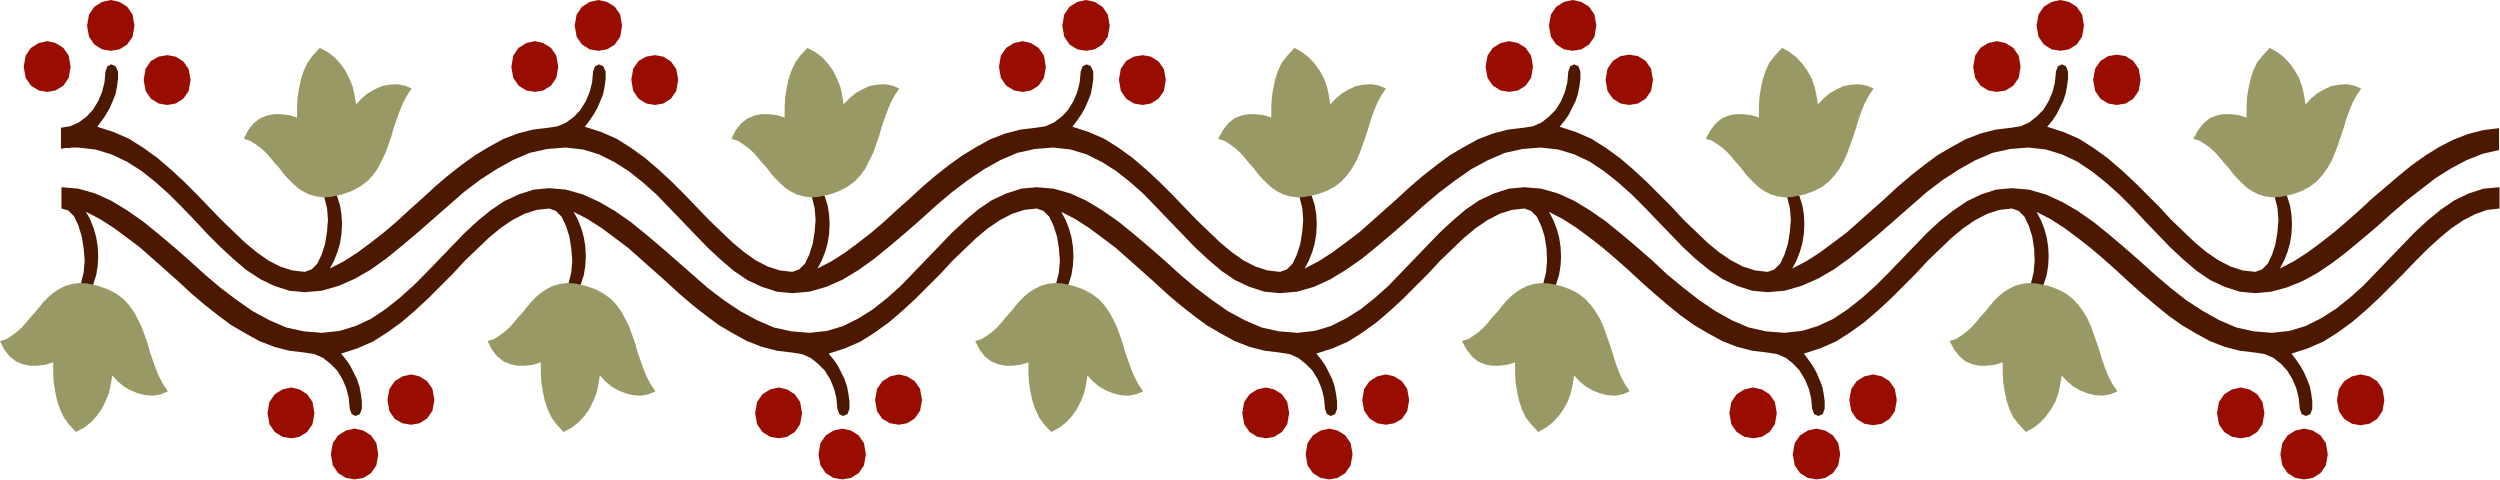<?xml version="1.0" encoding="UTF-8" standalone="no"?>
<svg
   xmlns:dc="http://purl.org/dc/elements/1.1/"
   xmlns:cc="http://creativecommons.org/ns#"
   xmlns:rdf="http://www.w3.org/1999/02/22-rdf-syntax-ns#"
   xmlns:svg="http://www.w3.org/2000/svg"
   xmlns="http://www.w3.org/2000/svg"
   xmlns:sodipodi="http://sodipodi.sourceforge.net/DTD/sodipodi-0.dtd"
   xmlns:inkscape="http://www.inkscape.org/namespaces/inkscape"
   version="1.0"
   width="131.267mm"
   height="25.197mm"
   id="svg13"
   sodipodi:docname="BBL00206.WMF">
  <sodipodi:namedview
     pagecolor="#ffffff"
     bordercolor="#666666"
     borderopacity="1"
     objecttolerance="10"
     gridtolerance="10"
     guidetolerance="10"
     inkscape:pageopacity="0"
     inkscape:pageshadow="2"
     inkscape:window-width="640"
     inkscape:window-height="480"
     id="namedview15" />
  <defs
     id="defs3">
    <pattern
       id="WMFhbasepattern"
       patternUnits="userSpaceOnUse"
       width="6"
       height="6"
       x="0"
       y="0" />
  </defs>
  <path
     style="fill:#4c1900;fill-rule:evenodd;fill-opacity:1;stroke:none;"
     d="  M 495.936,25.44   L 495.936,29.76   L 492.672,30.528   L 489.504,31.776   L 486.432,33.408   L 483.36,35.328   L 480.384,37.632   L 477.408,39.936   L 474.528,42.432   L 471.648,45.024   L 468.672,47.52   L 465.792,49.92   L 462.912,52.128   L 459.936,54.144   L 456.96,55.776   L 453.888,57.024   L 450.72,57.888   L 447.552,58.176   L 444.48,57.888   L 441.504,56.928   L 438.624,55.584   L 435.936,53.76   L 433.344,51.552   L 430.752,49.152   L 428.256,46.56   L 425.664,43.872   L 423.168,41.184   L 420.576,38.592   L 417.888,36.192   L 415.104,33.984   L 412.224,32.064   L 409.152,30.624   L 405.984,29.664   L 402.528,29.28   L 398.88,29.568   L 395.424,30.336   L 392.064,31.776   L 388.8,33.6   L 385.536,35.712   L 382.368,38.112   L 379.296,40.8   L 376.224,43.488   L 373.152,46.176   L 370.08,48.768   L 367.008,51.264   L 363.936,53.472   L 360.768,55.296   L 357.504,56.736   L 354.144,57.696   L 350.784,57.984   L 347.712,57.696   L 344.736,56.736   L 341.856,55.392   L 339.168,53.568   L 336.576,51.456   L 333.984,49.056   L 331.488,46.464   L 328.896,43.776   L 326.4,41.184   L 323.808,38.592   L 321.12,36.192   L 318.336,33.984   L 315.456,32.064   L 312.384,30.624   L 309.216,29.664   L 305.76,29.28   L 302.112,29.568   L 298.656,30.336   L 295.296,31.776   L 291.936,33.6   L 288.768,35.808   L 285.6,38.208   L 282.528,40.8   L 279.456,43.584   L 276.384,46.272   L 273.312,48.864   L 270.24,51.36   L 267.072,53.568   L 263.904,55.488   L 260.736,56.928   L 257.376,57.888   L 254.016,58.176   L 250.944,57.888   L 247.968,56.928   L 245.088,55.584   L 242.4,53.76   L 239.808,51.552   L 237.216,49.152   L 234.72,46.56   L 232.128,43.872   L 229.632,41.28   L 227.04,38.592   L 224.352,36.192   L 221.568,33.984   L 218.688,32.16   L 215.616,30.624   L 212.448,29.664   L 208.992,29.28   L 205.344,29.568   L 201.888,30.336   L 198.528,31.776   L 195.264,33.6   L 192,35.808   L 188.832,38.208   L 185.76,40.8   L 182.688,43.584   L 179.616,46.272   L 176.544,48.864   L 173.472,51.36   L 170.4,53.568   L 167.232,55.488   L 163.968,56.928   L 160.608,57.888   L 157.248,58.176   L 154.176,57.888   L 151.2,56.928   L 148.32,55.584   L 145.632,53.76   L 143.04,51.552   L 140.448,49.152   L 137.952,46.56   L 135.36,43.872   L 132.864,41.28   L 130.272,38.592   L 127.584,36.192   L 124.8,33.984   L 121.92,32.16   L 118.848,30.624   L 115.68,29.664   L 112.224,29.28   L 108.576,29.568   L 105.12,30.336   L 101.76,31.776   L 98.496,33.6   L 95.232,35.712   L 92.064,38.112   L 88.992,40.8   L 85.92,43.488   L 82.848,46.176   L 79.776,48.768   L 76.704,51.264   L 73.632,53.472   L 70.464,55.296   L 67.2,56.736   L 63.84,57.696   L 60.48,57.984   L 57.408,57.696   L 54.432,56.736   L 51.648,55.392   L 48.864,53.568   L 46.272,51.36   L 43.68,48.96   L 41.184,46.464   L 38.688,43.776   L 36.096,41.088   L 33.504,38.496   L 30.816,36.096   L 28.032,33.888   L 25.152,32.064   L 22.08,30.624   L 18.912,29.664   L 15.456,29.28   L 15.072,29.28   L 14.592,29.28   L 14.208,29.28   L 13.824,29.376   L 13.344,29.376   L 12.96,29.376   L 12.48,29.472   L 12.096,29.472   L 12.096,25.344   L 13.92,25.056   L 15.648,24.288   L 17.184,23.136   L 18.432,21.792   L 19.488,20.064   L 20.256,18.24   L 20.736,16.32   L 20.928,14.208   L 21.312,13.152   L 22.08,12.768   L 22.944,13.152   L 23.424,14.208   L 23.424,15.648   L 23.232,17.088   L 22.944,18.624   L 22.368,20.064   L 21.792,21.408   L 21.024,22.752   L 20.16,24   L 19.296,25.152   L 22.56,26.208   L 25.632,27.552   L 28.512,29.376   L 31.296,31.392   L 33.984,33.696   L 36.576,36.096   L 39.072,38.592   L 41.472,41.088   L 43.872,43.584   L 46.272,45.888   L 48.576,48.096   L 50.88,50.016   L 53.184,51.648   L 55.584,52.896   L 57.984,53.664   L 60.48,53.952   L 61.824,53.472   L 62.976,52.32   L 63.84,50.496   L 64.512,48.384   L 64.896,45.984   L 65.088,43.584   L 64.896,41.28   L 64.416,39.36   L 64.32,38.88   L 64.512,38.4   L 64.8,38.112   L 65.184,37.824   L 65.664,37.824   L 66.144,37.92   L 66.528,38.304   L 66.912,38.976   L 67.488,40.8   L 67.776,42.624   L 67.872,44.448   L 67.776,46.368   L 67.488,48.192   L 67.008,49.92   L 66.336,51.648   L 65.472,53.28   L 68.256,51.84   L 70.944,50.112   L 73.536,48.192   L 76.128,46.176   L 78.72,43.968   L 81.216,41.664   L 83.808,39.36   L 86.304,37.056   L 88.896,34.848   L 91.584,32.736   L 94.272,30.816   L 96.96,29.184   L 99.744,27.648   L 102.72,26.496   L 105.696,25.728   L 108.864,25.344   L 110.688,25.056   L 112.416,24.288   L 113.952,23.136   L 115.2,21.792   L 116.256,20.064   L 117.024,18.24   L 117.504,16.32   L 117.696,14.208   L 118.08,13.152   L 118.848,12.768   L 119.712,13.152   L 120.192,14.208   L 120.192,15.648   L 120,17.088   L 119.712,18.624   L 119.136,20.064   L 118.56,21.408   L 117.792,22.752   L 116.928,24   L 116.064,25.152   L 119.328,26.208   L 122.4,27.552   L 125.28,29.376   L 128.064,31.392   L 130.752,33.696   L 133.344,36.096   L 135.84,38.592   L 138.24,41.088   L 140.64,43.584   L 143.04,45.888   L 145.344,48.096   L 147.648,50.016   L 149.952,51.648   L 152.352,52.896   L 154.752,53.664   L 157.248,53.952   L 158.592,53.472   L 159.744,52.32   L 160.608,50.496   L 161.28,48.384   L 161.664,45.984   L 161.856,43.584   L 161.664,41.28   L 161.184,39.36   L 161.088,38.88   L 161.28,38.4   L 161.568,38.112   L 161.952,37.824   L 162.432,37.824   L 162.912,37.92   L 163.296,38.304   L 163.68,38.976   L 164.256,40.8   L 164.544,42.624   L 164.64,44.448   L 164.544,46.368   L 164.256,48.192   L 163.776,49.92   L 163.104,51.648   L 162.24,53.28   L 165.024,51.84   L 167.712,50.112   L 170.304,48.192   L 172.896,46.176   L 175.488,43.968   L 177.984,41.664   L 180.576,39.36   L 183.072,37.056   L 185.664,34.848   L 188.352,32.736   L 191.04,30.816   L 193.728,29.184   L 196.512,27.648   L 199.488,26.496   L 202.464,25.728   L 205.632,25.344   L 207.456,25.056   L 209.184,24.288   L 210.72,23.136   L 211.968,21.792   L 213.024,20.064   L 213.792,18.24   L 214.272,16.32   L 214.464,14.208   L 214.848,13.152   L 215.616,12.768   L 216.48,13.152   L 216.96,14.208   L 216.96,15.648   L 216.768,17.088   L 216.48,18.624   L 215.904,20.064   L 215.328,21.408   L 214.56,22.752   L 213.696,24   L 212.832,25.152   L 216.096,26.208   L 219.168,27.552   L 222.048,29.376   L 224.832,31.392   L 227.52,33.696   L 230.112,36.096   L 232.608,38.592   L 235.008,41.088   L 237.408,43.584   L 239.808,45.888   L 242.112,48.096   L 244.416,50.016   L 246.72,51.648   L 249.12,52.896   L 251.52,53.664   L 254.016,53.952   L 255.36,53.472   L 256.512,52.32   L 257.376,50.496   L 258.048,48.384   L 258.432,45.984   L 258.624,43.584   L 258.432,41.28   L 257.952,39.36   L 257.856,38.88   L 257.952,38.4   L 258.24,38.112   L 258.624,37.824   L 259.104,37.824   L 259.584,37.92   L 259.968,38.304   L 260.352,38.976   L 260.928,40.8   L 261.216,42.624   L 261.312,44.448   L 261.216,46.368   L 260.928,48.192   L 260.448,49.92   L 259.776,51.648   L 258.912,53.28   L 261.696,51.84   L 264.384,50.112   L 266.976,48.192   L 269.664,46.176   L 272.16,43.968   L 274.752,41.664   L 277.344,39.36   L 279.84,37.056   L 282.432,34.848   L 285.12,32.736   L 287.712,30.816   L 290.496,29.184   L 293.28,27.648   L 296.256,26.496   L 299.232,25.728   L 302.4,25.344   L 304.224,25.056   L 305.952,24.288   L 307.392,23.136   L 308.736,21.792   L 309.792,20.064   L 310.56,18.24   L 311.04,16.32   L 311.232,14.208   L 311.616,13.152   L 312.384,12.768   L 313.248,13.152   L 313.632,14.208   L 313.632,15.648   L 313.44,17.088   L 313.152,18.624   L 312.672,20.064   L 312,21.408   L 311.328,22.752   L 310.464,24   L 309.504,25.152   L 312.768,26.208   L 315.84,27.552   L 318.72,29.376   L 321.504,31.392   L 324.192,33.696   L 326.784,36.096   L 329.28,38.592   L 331.776,41.088   L 334.08,43.584   L 336.48,45.888   L 338.784,48.096   L 341.088,50.016   L 343.488,51.648   L 345.888,52.896   L 348.288,53.664   L 350.784,53.952   L 352.128,53.472   L 353.28,52.32   L 354.144,50.496   L 354.816,48.384   L 355.2,45.984   L 355.392,43.584   L 355.2,41.28   L 354.72,39.36   L 354.624,38.88   L 354.72,38.4   L 355.008,38.112   L 355.392,37.824   L 355.872,37.824   L 356.352,37.92   L 356.736,38.304   L 357.12,38.976   L 357.696,40.8   L 357.984,42.624   L 358.08,44.448   L 357.984,46.368   L 357.696,48.192   L 357.216,49.92   L 356.544,51.648   L 355.68,53.28   L 358.464,51.84   L 361.152,50.112   L 363.744,48.192   L 366.432,46.176   L 368.928,43.968   L 371.52,41.664   L 374.112,39.36   L 376.608,37.056   L 379.2,34.848   L 381.888,32.736   L 384.48,30.816   L 387.264,29.184   L 390.048,27.648   L 393.024,26.496   L 396,25.728   L 399.168,25.344   L 400.992,25.056   L 402.72,24.288   L 404.16,23.136   L 405.504,21.792   L 406.56,20.064   L 407.328,18.24   L 407.808,16.32   L 408,14.208   L 408.384,13.152   L 409.152,12.768   L 410.016,13.152   L 410.4,14.208   L 410.4,15.648   L 410.208,17.088   L 409.92,18.624   L 409.44,20.064   L 408.768,21.408   L 408.096,22.752   L 407.232,24   L 406.272,25.152   L 409.536,26.208   L 412.608,27.552   L 415.488,29.376   L 418.272,31.392   L 420.96,33.696   L 423.552,36.096   L 426.048,38.592   L 428.544,41.088   L 430.848,43.584   L 433.248,45.888   L 435.552,48.096   L 437.856,50.016   L 440.256,51.648   L 442.656,52.896   L 445.056,53.664   L 447.552,53.952   L 448.896,53.472   L 450.048,52.32   L 450.912,50.496   L 451.584,48.384   L 451.968,45.984   L 452.16,43.584   L 451.968,41.28   L 451.488,39.36   L 451.392,38.88   L 451.488,38.4   L 451.776,38.112   L 452.16,37.824   L 452.64,37.824   L 453.12,37.92   L 453.504,38.304   L 453.888,38.976   L 454.464,40.8   L 454.752,42.624   L 454.848,44.448   L 454.752,46.368   L 454.464,48.192   L 453.984,49.92   L 453.312,51.648   L 452.448,53.28   L 455.232,51.84   L 457.92,50.112   L 460.512,48.192   L 463.104,46.176   L 465.696,43.968   L 468.288,41.664   L 470.784,39.36   L 473.376,37.152   L 475.968,34.944   L 478.56,32.832   L 481.248,30.912   L 484.032,29.184   L 486.816,27.744   L 489.792,26.592   L 492.768,25.824   L 495.936,25.44  z "
     id="path5" />
  <path
     style="fill:#4c1900;fill-rule:evenodd;fill-opacity:1;stroke:none;"
     d="  M 496.032,41.376   L 493.536,41.664   L 491.136,42.528   L 488.736,43.776   L 486.336,45.408   L 484.032,47.328   L 481.728,49.44   L 479.328,51.84   L 477.024,54.24   L 474.528,56.736   L 472.032,59.232   L 469.44,61.632   L 466.752,63.936   L 463.968,65.952   L 461.088,67.776   L 458.016,69.12   L 454.752,70.176   L 455.616,71.328   L 456.48,72.576   L 457.248,73.92   L 457.824,75.264   L 458.4,76.704   L 458.688,78.24   L 458.88,79.68   L 458.88,81.12   L 458.496,82.176   L 457.632,82.56   L 456.768,82.176   L 456.384,81.12   L 456.192,79.008   L 455.712,77.088   L 454.944,75.264   L 453.888,73.536   L 452.64,72.192   L 451.2,71.04   L 449.472,70.272   L 447.648,69.984   L 444.48,69.6   L 441.504,68.832   L 438.528,67.68   L 435.744,66.144   L 432.96,64.512   L 430.272,62.592   L 427.68,60.48   L 425.088,58.272   L 422.496,55.968   L 420,53.664   L 417.408,51.36   L 414.816,49.152   L 412.224,47.136   L 409.632,45.216   L 406.944,43.488   L 404.16,42.048   L 405.024,43.68   L 405.696,45.408   L 406.176,47.136   L 406.464,48.96   L 406.56,50.88   L 406.464,52.704   L 406.176,54.528   L 405.6,56.352   L 405.216,57.024   L 404.832,57.408   L 404.352,57.504   L 403.872,57.408   L 403.488,57.216   L 403.2,56.928   L 403.008,56.448   L 403.104,55.968   L 403.584,54.048   L 403.776,51.744   L 403.68,49.344   L 403.296,46.944   L 402.624,44.832   L 401.76,43.008   L 400.608,41.856   L 399.264,41.376   L 396.768,41.664   L 394.368,42.432   L 391.968,43.68   L 389.568,45.312   L 387.264,47.232   L 384.96,49.44   L 382.56,51.744   L 380.256,54.24   L 377.76,56.736   L 375.264,59.232   L 372.672,61.632   L 369.984,63.936   L 367.2,65.952   L 364.32,67.776   L 361.248,69.12   L 357.984,70.176   L 358.848,71.328   L 359.712,72.576   L 360.48,73.92   L 361.056,75.264   L 361.632,76.704   L 361.92,78.24   L 362.112,79.68   L 362.112,81.12   L 361.728,82.176   L 360.864,82.56   L 360,82.176   L 359.616,81.12   L 359.424,79.008   L 358.944,77.088   L 358.176,75.264   L 357.12,73.536   L 355.872,72.192   L 354.432,71.04   L 352.704,70.272   L 350.88,69.984   L 347.712,69.6   L 344.736,68.832   L 341.76,67.68   L 338.976,66.144   L 336.192,64.512   L 333.504,62.592   L 330.912,60.48   L 328.32,58.272   L 325.728,55.968   L 323.232,53.664   L 320.64,51.36   L 318.048,49.152   L 315.456,47.136   L 312.864,45.216   L 310.176,43.488   L 307.392,42.048   L 308.256,43.68   L 308.928,45.408   L 309.408,47.136   L 309.696,48.96   L 309.792,50.88   L 309.696,52.704   L 309.408,54.528   L 308.832,56.352   L 308.448,57.024   L 308.064,57.408   L 307.584,57.504   L 307.104,57.408   L 306.72,57.216   L 306.432,56.928   L 306.24,56.448   L 306.336,55.968   L 306.816,54.048   L 307.008,51.744   L 306.912,49.344   L 306.528,46.944   L 305.856,44.832   L 304.992,43.008   L 303.84,41.856   L 302.496,41.376   L 300,41.664   L 297.6,42.432   L 295.2,43.68   L 292.8,45.312   L 290.496,47.232   L 288.192,49.44   L 285.792,51.744   L 283.488,54.24   L 280.992,56.736   L 278.496,59.232   L 275.904,61.632   L 273.216,63.936   L 270.432,65.952   L 267.552,67.776   L 264.48,69.12   L 261.216,70.176   L 262.176,71.328   L 263.04,72.576   L 263.712,73.92   L 264.384,75.264   L 264.864,76.704   L 265.152,78.24   L 265.344,79.68   L 265.344,81.12   L 264.96,82.176   L 264.096,82.56   L 263.328,82.176   L 262.944,81.12   L 262.752,79.008   L 262.272,77.088   L 261.504,75.264   L 260.448,73.536   L 259.104,72.192   L 257.664,71.04   L 255.936,70.272   L 254.112,69.984   L 250.944,69.6   L 247.968,68.832   L 244.992,67.68   L 242.208,66.144   L 239.424,64.512   L 236.832,62.592   L 234.144,60.48   L 231.552,58.272   L 229.056,55.968   L 226.464,53.664   L 223.872,51.36   L 221.376,49.152   L 218.688,47.136   L 216.096,45.216   L 213.408,43.488   L 210.624,42.048   L 211.488,43.68   L 212.16,45.408   L 212.64,47.136   L 212.928,48.96   L 213.024,50.88   L 212.928,52.704   L 212.64,54.528   L 212.064,56.352   L 211.68,57.024   L 211.296,57.408   L 210.816,57.504   L 210.336,57.408   L 209.952,57.216   L 209.664,56.928   L 209.568,56.448   L 209.664,55.968   L 210.144,54.048   L 210.336,51.744   L 210.144,49.344   L 209.76,46.944   L 209.088,44.832   L 208.224,43.008   L 207.072,41.856   L 205.728,41.376   L 203.232,41.664   L 200.832,42.432   L 198.432,43.68   L 196.032,45.312   L 193.728,47.232   L 191.424,49.44   L 189.024,51.744   L 186.72,54.24   L 184.224,56.736   L 181.728,59.232   L 179.136,61.632   L 176.448,63.936   L 173.664,65.952   L 170.784,67.776   L 167.712,69.12   L 164.448,70.176   L 165.408,71.328   L 166.272,72.576   L 166.944,73.92   L 167.616,75.264   L 168.096,76.704   L 168.384,78.24   L 168.576,79.68   L 168.576,81.12   L 168.192,82.176   L 167.328,82.56   L 166.56,82.176   L 166.176,81.12   L 165.984,79.008   L 165.504,77.088   L 164.736,75.264   L 163.68,73.536   L 162.336,72.192   L 160.896,71.04   L 159.168,70.272   L 157.344,69.984   L 154.176,69.6   L 151.2,68.832   L 148.224,67.68   L 145.44,66.144   L 142.656,64.512   L 140.064,62.592   L 137.376,60.48   L 134.784,58.272   L 132.288,55.968   L 129.696,53.664   L 127.104,51.36   L 124.608,49.152   L 121.92,47.136   L 119.328,45.216   L 116.64,43.488   L 113.856,42.048   L 114.72,43.68   L 115.392,45.408   L 115.872,47.136   L 116.16,48.96   L 116.256,50.88   L 116.16,52.704   L 115.872,54.528   L 115.296,56.352   L 114.912,57.024   L 114.528,57.408   L 114.048,57.504   L 113.568,57.408   L 113.184,57.216   L 112.896,56.928   L 112.8,56.448   L 112.896,55.968   L 113.376,54.048   L 113.568,51.744   L 113.376,49.344   L 112.992,46.944   L 112.32,44.832   L 111.456,43.008   L 110.304,41.856   L 108.96,41.376   L 106.464,41.664   L 104.064,42.432   L 101.664,43.68   L 99.264,45.312   L 96.96,47.232   L 94.656,49.44   L 92.256,51.744   L 89.952,54.24   L 87.456,56.736   L 84.96,59.232   L 82.368,61.632   L 79.68,63.936   L 76.896,65.952   L 74.016,67.776   L 70.944,69.12   L 67.68,70.176   L 68.64,71.328   L 69.504,72.576   L 70.176,73.92   L 70.848,75.264   L 71.328,76.704   L 71.616,78.24   L 71.808,79.68   L 71.808,81.12   L 71.424,82.176   L 70.56,82.56   L 69.792,82.176   L 69.408,81.12   L 69.216,79.008   L 68.736,77.088   L 67.968,75.264   L 66.912,73.536   L 65.568,72.192   L 64.128,71.04   L 62.4,70.272   L 60.576,69.984   L 57.408,69.6   L 54.432,68.832   L 51.456,67.68   L 48.672,66.144   L 45.888,64.512   L 43.296,62.592   L 40.608,60.48   L 38.016,58.272   L 35.52,55.968   L 32.928,53.664   L 30.336,51.36   L 27.84,49.152   L 25.152,47.136   L 22.56,45.216   L 19.872,43.488   L 17.088,42.048   L 17.952,43.68   L 18.624,45.408   L 19.104,47.136   L 19.392,48.96   L 19.488,50.88   L 19.392,52.704   L 19.104,54.528   L 18.528,56.352   L 18.144,57.024   L 17.76,57.408   L 17.28,57.504   L 16.8,57.504   L 16.416,57.312   L 16.128,56.928   L 16.032,56.448   L 16.128,55.968   L 16.608,54.048   L 16.8,51.744   L 16.608,49.344   L 16.224,46.944   L 15.552,44.736   L 14.688,42.912   L 13.536,41.76   L 12.192,41.376   L 12.192,37.152   L 15.552,37.44   L 18.912,38.4   L 22.08,39.84   L 25.248,41.76   L 28.416,43.968   L 31.488,46.464   L 34.56,49.056   L 37.632,51.744   L 40.704,54.528   L 43.776,57.12   L 46.944,59.52   L 50.112,61.728   L 53.472,63.552   L 56.832,64.992   L 60.288,65.76   L 63.936,66.048   L 67.392,65.664   L 70.56,64.704   L 73.632,63.264   L 76.512,61.344   L 79.296,59.136   L 81.984,56.736   L 84.576,54.144   L 87.072,51.552   L 89.664,48.864   L 92.16,46.272   L 94.752,43.872   L 97.344,41.76   L 100.032,39.936   L 102.912,38.592   L 105.888,37.632   L 108.96,37.344   L 112.32,37.632   L 115.68,38.592   L 118.848,40.032   L 122.016,41.856   L 125.184,44.064   L 128.256,46.56   L 131.328,49.152   L 134.4,51.84   L 137.472,54.528   L 140.544,57.216   L 143.712,59.616   L 146.88,61.728   L 150.24,63.552   L 153.6,64.992   L 157.056,65.76   L 160.704,66.048   L 164.16,65.664   L 167.328,64.704   L 170.4,63.168   L 173.28,61.344   L 176.064,59.136   L 178.752,56.736   L 181.344,54.048   L 183.84,51.456   L 186.432,48.768   L 188.928,46.176   L 191.52,43.776   L 194.112,41.568   L 196.8,39.744   L 199.68,38.4   L 202.656,37.44   L 205.728,37.152   L 209.088,37.44   L 212.448,38.4   L 215.616,39.84   L 218.784,41.76   L 221.952,43.968   L 225.024,46.464   L 228.096,49.056   L 231.168,51.744   L 234.24,54.528   L 237.312,57.12   L 240.48,59.52   L 243.648,61.728   L 247.008,63.552   L 250.368,64.992   L 253.824,65.76   L 257.472,66.048   L 260.928,65.664   L 264.096,64.704   L 267.168,63.168   L 270.048,61.344   L 272.832,59.136   L 275.52,56.736   L 278.112,54.048   L 280.608,51.456   L 283.2,48.768   L 285.696,46.176   L 288.288,43.776   L 290.88,41.568   L 293.568,39.744   L 296.448,38.4   L 299.424,37.44   L 302.496,37.152   L 305.856,37.44   L 309.216,38.4   L 312.384,39.84   L 315.552,41.76   L 318.72,43.968   L 321.792,46.464   L 324.864,49.056   L 327.936,51.744   L 330.912,54.528   L 334.08,57.12   L 337.152,59.52   L 340.416,61.728   L 343.68,63.552   L 347.04,64.992   L 350.496,65.76   L 354.144,66.048   L 357.6,65.664   L 360.768,64.704   L 363.84,63.264   L 366.72,61.344   L 369.504,59.136   L 372.192,56.736   L 374.784,54.144   L 377.28,51.552   L 379.872,48.864   L 382.368,46.272   L 384.96,43.872   L 387.648,41.76   L 390.336,39.936   L 393.12,38.592   L 396.096,37.632   L 399.264,37.344   L 402.624,37.632   L 405.984,38.592   L 409.152,40.032   L 412.32,41.856   L 415.488,44.064   L 418.56,46.56   L 421.632,49.152   L 424.704,51.84   L 427.68,54.528   L 430.848,57.216   L 433.92,59.616   L 437.184,61.728   L 440.448,63.552   L 443.808,64.992   L 447.264,65.76   L 450.912,66.048   L 454.368,65.664   L 457.536,64.704   L 460.608,63.168   L 463.488,61.344   L 466.272,59.136   L 468.96,56.736   L 471.552,54.048   L 474.048,51.456   L 476.64,48.768   L 479.136,46.176   L 481.728,43.776   L 484.416,41.568   L 487.104,39.744   L 489.888,38.4   L 492.864,37.44   L 496.032,37.152   L 496.032,41.376  z "
     id="path7" />
  <path
     style="fill:#999966;fill-rule:evenodd;fill-opacity:1;stroke:none;"
     d="  M 452.544,39.072   L 451.008,39.168   L 449.568,38.976   L 448.224,38.592   L 447.072,38.016   L 446.016,37.344   L 444.96,36.384   L 444,35.424   L 443.136,34.464   L 442.272,33.312   L 441.312,32.256   L 440.448,31.2   L 439.584,30.24   L 438.624,29.376   L 437.568,28.608   L 436.512,27.936   L 435.264,27.552   L 436.224,25.824   L 437.28,24.48   L 438.432,23.52   L 439.776,22.944   L 441.216,22.656   L 442.656,22.656   L 444.288,22.848   L 445.824,23.328   L 445.824,21.312   L 445.92,19.392   L 446.208,17.568   L 446.592,15.744   L 447.168,14.016   L 447.936,12.384   L 449.088,10.944   L 450.432,9.504   L 451.968,10.368   L 453.312,11.424   L 454.464,12.672   L 455.424,14.016   L 456.288,15.552   L 456.864,17.184   L 457.248,18.912   L 457.536,20.736   L 458.592,19.584   L 459.84,18.528   L 461.184,17.76   L 462.624,17.088   L 464.16,16.8   L 465.696,16.704   L 467.232,16.992   L 468.576,17.568   L 467.616,19.008   L 466.848,20.448   L 466.176,22.08   L 465.6,23.712   L 465.12,25.344   L 464.544,27.072   L 463.968,28.704   L 463.392,30.336   L 462.72,31.872   L 461.856,33.408   L 460.896,34.752   L 459.744,36   L 458.4,37.056   L 456.768,37.92   L 454.848,38.592   L 452.544,39.072  z    M 404.16,56.256   L 402.624,56.16   L 401.184,56.352   L 399.84,56.736   L 398.688,57.312   L 397.632,57.984   L 396.576,58.848   L 395.616,59.808   L 394.752,60.864   L 393.888,61.92   L 392.928,62.976   L 392.064,64.032   L 391.2,64.992   L 390.24,65.856   L 389.184,66.624   L 388.128,67.296   L 386.88,67.68   L 387.84,69.408   L 388.896,70.752   L 390.048,71.712   L 391.392,72.288   L 392.832,72.576   L 394.272,72.576   L 395.904,72.384   L 397.44,71.904   L 397.44,73.92   L 397.536,75.84   L 397.824,77.664   L 398.208,79.488   L 398.784,81.216   L 399.552,82.848   L 400.704,84.288   L 402.048,85.728   L 403.584,84.864   L 404.928,83.808   L 406.08,82.56   L 407.04,81.216   L 407.904,79.68   L 408.48,78.048   L 408.864,76.32   L 409.152,74.496   L 410.208,75.648   L 411.456,76.704   L 412.8,77.472   L 414.24,78.048   L 415.776,78.432   L 417.312,78.528   L 418.848,78.24   L 420.192,77.664   L 419.232,76.224   L 418.464,74.784   L 417.792,73.152   L 417.216,71.52   L 416.736,69.888   L 416.16,68.16   L 415.584,66.528   L 415.008,64.896   L 414.336,63.36   L 413.472,61.92   L 412.512,60.576   L 411.36,59.328   L 410.016,58.272   L 408.384,57.408   L 406.464,56.736   L 404.16,56.256  z    M 355.776,39.072   L 354.24,39.168   L 352.8,38.976   L 351.456,38.592   L 350.304,38.016   L 349.248,37.344   L 348.192,36.384   L 347.232,35.424   L 346.368,34.464   L 345.504,33.312   L 344.544,32.256   L 343.68,31.2   L 342.816,30.24   L 341.856,29.376   L 340.8,28.608   L 339.744,27.936   L 338.496,27.552   L 339.456,25.824   L 340.512,24.48   L 341.664,23.52   L 343.008,22.944   L 344.448,22.656   L 345.888,22.656   L 347.52,22.848   L 349.056,23.328   L 349.056,21.312   L 349.152,19.392   L 349.44,17.568   L 349.824,15.744   L 350.4,14.016   L 351.168,12.384   L 352.32,10.944   L 353.664,9.504   L 355.2,10.368   L 356.544,11.424   L 357.696,12.672   L 358.656,14.016   L 359.52,15.552   L 360.096,17.184   L 360.48,18.912   L 360.768,20.736   L 361.824,19.584   L 363.072,18.528   L 364.416,17.76   L 365.856,17.088   L 367.392,16.8   L 368.928,16.704   L 370.464,16.992   L 371.808,17.568   L 370.848,19.008   L 370.08,20.448   L 369.408,22.08   L 368.832,23.712   L 368.352,25.344   L 367.776,27.072   L 367.2,28.704   L 366.624,30.336   L 365.952,31.872   L 365.088,33.408   L 364.128,34.752   L 362.976,36   L 361.632,37.056   L 360,37.92   L 358.08,38.592   L 355.776,39.072  z    M 307.392,56.256   L 305.856,56.16   L 304.416,56.352   L 303.072,56.736   L 301.92,57.312   L 300.864,57.984   L 299.808,58.848   L 298.848,59.808   L 297.984,60.864   L 297.12,61.92   L 296.16,62.976   L 295.296,64.032   L 294.432,64.992   L 293.472,65.856   L 292.416,66.624   L 291.36,67.296   L 290.112,67.68   L 291.072,69.408   L 292.128,70.752   L 293.28,71.712   L 294.624,72.288   L 296.064,72.576   L 297.504,72.576   L 299.136,72.384   L 300.672,71.904   L 300.672,73.92   L 300.768,75.84   L 301.056,77.664   L 301.44,79.488   L 302.016,81.216   L 302.784,82.848   L 303.936,84.288   L 305.28,85.728   L 306.816,84.864   L 308.16,83.808   L 309.312,82.56   L 310.272,81.216   L 311.136,79.68   L 311.712,78.048   L 312.096,76.32   L 312.384,74.496   L 313.44,75.648   L 314.688,76.704   L 316.032,77.472   L 317.472,78.048   L 319.008,78.432   L 320.544,78.528   L 322.08,78.24   L 323.424,77.664   L 322.464,76.224   L 321.696,74.784   L 321.024,73.152   L 320.448,71.52   L 319.968,69.888   L 319.392,68.16   L 318.816,66.528   L 318.24,64.896   L 317.568,63.36   L 316.704,61.92   L 315.744,60.576   L 314.592,59.328   L 313.248,58.272   L 311.616,57.408   L 309.696,56.736   L 307.392,56.256  z    M 259.008,39.072   L 257.472,39.168   L 256.032,38.976   L 254.688,38.592   L 253.536,38.016   L 252.48,37.344   L 251.424,36.384   L 250.464,35.424   L 249.6,34.464   L 248.736,33.312   L 247.776,32.256   L 246.912,31.2   L 246.048,30.24   L 245.088,29.376   L 244.032,28.608   L 242.976,27.936   L 241.728,27.552   L 242.688,25.824   L 243.744,24.48   L 244.896,23.52   L 246.24,22.944   L 247.68,22.656   L 249.12,22.656   L 250.752,22.848   L 252.288,23.328   L 252.288,21.312   L 252.384,19.392   L 252.672,17.568   L 253.056,15.744   L 253.632,14.016   L 254.4,12.384   L 255.552,10.944   L 256.896,9.504   L 258.432,10.368   L 259.776,11.424   L 260.928,12.672   L 261.888,14.016   L 262.752,15.552   L 263.328,17.184   L 263.712,18.912   L 264,20.736   L 265.056,19.584   L 266.304,18.528   L 267.648,17.76   L 269.088,17.088   L 270.624,16.8   L 272.16,16.704   L 273.696,16.992   L 275.04,17.568   L 274.08,19.008   L 273.312,20.448   L 272.64,22.08   L 272.064,23.712   L 271.584,25.344   L 271.008,27.072   L 270.432,28.704   L 269.856,30.336   L 269.184,31.872   L 268.32,33.408   L 267.36,34.752   L 266.208,36   L 264.864,37.056   L 263.232,37.92   L 261.312,38.592   L 259.008,39.072  z    M 210.816,56.256   L 209.28,56.16   L 207.84,56.352   L 206.496,56.736   L 205.344,57.312   L 204.288,57.984   L 203.232,58.848   L 202.272,59.808   L 201.408,60.864   L 200.544,61.92   L 199.584,62.976   L 198.72,64.032   L 197.856,64.992   L 196.896,65.856   L 195.84,66.624   L 194.784,67.296   L 193.536,67.68   L 194.4,69.408   L 195.456,70.752   L 196.704,71.712   L 198.048,72.288   L 199.488,72.576   L 200.928,72.576   L 202.56,72.384   L 204.096,71.904   L 204.096,73.92   L 204.192,75.84   L 204.48,77.664   L 204.864,79.488   L 205.44,81.216   L 206.208,82.848   L 207.264,84.288   L 208.608,85.728   L 210.24,84.864   L 211.584,83.808   L 212.736,82.56   L 213.696,81.216   L 214.464,79.68   L 215.136,78.048   L 215.52,76.32   L 215.808,74.496   L 216.864,75.648   L 218.112,76.704   L 219.456,77.472   L 220.896,78.048   L 222.432,78.432   L 223.968,78.528   L 225.504,78.24   L 226.848,77.664   L 225.888,76.224   L 225.12,74.784   L 224.448,73.152   L 223.872,71.52   L 223.296,69.888   L 222.816,68.16   L 222.24,66.528   L 221.664,64.896   L 220.896,63.36   L 220.128,61.92   L 219.168,60.576   L 218.016,59.328   L 216.576,58.272   L 214.944,57.408   L 213.024,56.736   L 210.816,56.256  z    M 162.432,39.072   L 160.896,39.168   L 159.456,38.976   L 158.112,38.592   L 156.96,38.016   L 155.904,37.344   L 154.848,36.384   L 153.888,35.424   L 153.024,34.464   L 152.16,33.312   L 151.2,32.256   L 150.336,31.2   L 149.472,30.24   L 148.512,29.376   L 147.456,28.608   L 146.4,27.936   L 145.152,27.552   L 146.016,25.824   L 147.072,24.48   L 148.32,23.52   L 149.664,22.944   L 151.104,22.656   L 152.544,22.656   L 154.176,22.848   L 155.712,23.328   L 155.712,21.312   L 155.808,19.392   L 156.096,17.568   L 156.48,15.744   L 157.056,14.016   L 157.824,12.384   L 158.88,10.944   L 160.224,9.504   L 161.856,10.368   L 163.2,11.424   L 164.352,12.672   L 165.312,14.016   L 166.08,15.552   L 166.752,17.184   L 167.136,18.912   L 167.424,20.736   L 168.48,19.584   L 169.728,18.528   L 171.072,17.76   L 172.512,17.088   L 174.048,16.8   L 175.584,16.704   L 177.12,16.992   L 178.464,17.568   L 177.504,19.008   L 176.736,20.448   L 176.064,22.08   L 175.488,23.712   L 174.912,25.344   L 174.432,27.072   L 173.856,28.704   L 173.28,30.336   L 172.512,31.872   L 171.744,33.408   L 170.784,34.752   L 169.632,36   L 168.192,37.056   L 166.56,37.92   L 164.64,38.592   L 162.432,39.072  z    M 114.048,56.256   L 112.512,56.16   L 111.072,56.352   L 109.728,56.736   L 108.576,57.312   L 107.52,57.984   L 106.464,58.848   L 105.504,59.808   L 104.64,60.864   L 103.776,61.92   L 102.816,62.976   L 101.952,64.032   L 101.088,64.992   L 100.128,65.856   L 99.072,66.624   L 98.016,67.296   L 96.768,67.68   L 97.632,69.408   L 98.688,70.752   L 99.936,71.712   L 101.28,72.288   L 102.72,72.576   L 104.16,72.576   L 105.792,72.384   L 107.328,71.904   L 107.328,73.92   L 107.424,75.84   L 107.712,77.664   L 108.096,79.488   L 108.672,81.216   L 109.44,82.848   L 110.496,84.288   L 111.84,85.728   L 113.472,84.864   L 114.816,83.808   L 115.968,82.56   L 116.928,81.216   L 117.696,79.68   L 118.368,78.048   L 118.752,76.32   L 119.04,74.496   L 120.096,75.648   L 121.344,76.704   L 122.688,77.472   L 124.128,78.048   L 125.664,78.432   L 127.2,78.528   L 128.736,78.24   L 130.08,77.664   L 129.12,76.224   L 128.352,74.784   L 127.68,73.152   L 127.104,71.52   L 126.528,69.888   L 126.048,68.16   L 125.472,66.528   L 124.896,64.896   L 124.128,63.36   L 123.36,61.92   L 122.4,60.576   L 121.248,59.328   L 119.808,58.272   L 118.176,57.408   L 116.256,56.736   L 114.048,56.256  z    M 65.664,39.072   L 64.128,39.168   L 62.688,38.976   L 61.344,38.592   L 60.192,38.016   L 59.136,37.344   L 58.08,36.384   L 57.12,35.424   L 56.256,34.464   L 55.392,33.312   L 54.432,32.256   L 53.568,31.2   L 52.704,30.24   L 51.744,29.376   L 50.688,28.608   L 49.632,27.936   L 48.384,27.552   L 49.248,25.824   L 50.304,24.48   L 51.552,23.52   L 52.896,22.944   L 54.336,22.656   L 55.776,22.656   L 57.408,22.848   L 58.944,23.328   L 58.944,21.312   L 59.04,19.392   L 59.328,17.568   L 59.712,15.744   L 60.288,14.016   L 61.056,12.384   L 62.112,10.944   L 63.456,9.504   L 65.088,10.368   L 66.432,11.424   L 67.584,12.672   L 68.544,14.016   L 69.312,15.552   L 69.984,17.184   L 70.368,18.912   L 70.656,20.736   L 71.712,19.584   L 72.96,18.528   L 74.304,17.76   L 75.744,17.088   L 77.28,16.8   L 78.816,16.704   L 80.352,16.992   L 81.696,17.568   L 80.736,19.008   L 79.968,20.448   L 79.296,22.08   L 78.72,23.712   L 78.144,25.344   L 77.664,27.072   L 77.088,28.704   L 76.512,30.336   L 75.744,31.872   L 74.976,33.408   L 74.016,34.752   L 72.864,36   L 71.424,37.056   L 69.792,37.92   L 67.872,38.592   L 65.664,39.072  z    M 17.28,56.256   L 15.744,56.16   L 14.304,56.352   L 12.96,56.736   L 11.808,57.312   L 10.752,57.984   L 9.696,58.848   L 8.736,59.808   L 7.872,60.864   L 7.008,61.92   L 6.048,62.976   L 5.184,64.032   L 4.32,64.992   L 3.36,65.856   L 2.304,66.624   L 1.248,67.296   L 0,67.68   L 0.864,69.408   L 1.92,70.752   L 3.168,71.712   L 4.512,72.288   L 5.952,72.576   L 7.392,72.576   L 9.024,72.384   L 10.56,71.904   L 10.56,73.92   L 10.656,75.84   L 10.944,77.664   L 11.328,79.488   L 11.904,81.216   L 12.672,82.848   L 13.728,84.288   L 15.072,85.728   L 16.704,84.864   L 18.048,83.808   L 19.2,82.56   L 20.16,81.216   L 20.928,79.68   L 21.6,78.048   L 21.984,76.32   L 22.272,74.496   L 23.328,75.648   L 24.576,76.704   L 25.92,77.472   L 27.36,78.048   L 28.896,78.432   L 30.432,78.528   L 31.968,78.24   L 33.312,77.664   L 32.352,76.224   L 31.584,74.784   L 30.912,73.152   L 30.336,71.52   L 29.76,69.888   L 29.28,68.16   L 28.704,66.528   L 28.128,64.896   L 27.36,63.36   L 26.592,61.92   L 25.632,60.576   L 24.48,59.328   L 23.04,58.272   L 21.408,57.408   L 19.488,56.736   L 17.28,56.256  z   "
     id="path9" />
  <path
     style="fill:#990d00;fill-rule:evenodd;fill-opacity:1;stroke:none;"
     d="  M 400.992,13.248   L 400.608,15.456   L 399.552,16.992   L 398.016,17.952   L 396.288,18.24   L 394.56,17.952   L 393.024,16.992   L 391.968,15.456   L 391.584,13.248   L 391.968,11.04   L 393.024,9.504   L 394.56,8.544   L 396.288,8.16   L 398.016,8.544   L 399.552,9.504   L 400.608,11.04   L 400.992,13.248  z    M 413.568,5.088   L 413.184,7.296   L 412.128,8.832   L 410.592,9.792   L 408.864,10.08   L 407.136,9.792   L 405.6,8.832   L 404.544,7.296   L 404.16,5.088   L 404.544,2.88   L 405.6,1.344   L 407.136,0.384   L 408.864,0   L 410.592,0.384   L 412.128,1.344   L 413.184,2.88   L 413.568,5.088  z    M 424.8,15.84   L 424.416,18.048   L 423.36,19.584   L 421.824,20.544   L 420.096,20.832   L 418.368,20.544   L 416.832,19.584   L 415.776,18.048   L 415.392,15.84   L 415.776,13.632   L 416.832,12.096   L 418.368,11.136   L 420.096,10.848   L 421.824,11.136   L 423.36,12.096   L 424.416,13.632   L 424.8,15.84  z    M 304.224,13.248   L 303.84,15.456   L 302.784,16.992   L 301.248,17.952   L 299.52,18.24   L 297.792,17.952   L 296.256,16.992   L 295.2,15.456   L 294.816,13.248   L 295.2,11.04   L 296.256,9.504   L 297.792,8.544   L 299.52,8.16   L 301.248,8.544   L 302.784,9.504   L 303.84,11.04   L 304.224,13.248  z    M 316.8,5.088   L 316.416,7.296   L 315.36,8.832   L 313.824,9.792   L 312.096,10.08   L 310.368,9.792   L 308.832,8.832   L 307.776,7.296   L 307.392,5.088   L 307.776,2.88   L 308.832,1.344   L 310.368,0.384   L 312.096,0   L 313.824,0.384   L 315.36,1.344   L 316.416,2.88   L 316.8,5.088  z    M 328.032,15.84   L 327.648,18.048   L 326.592,19.584   L 325.056,20.544   L 323.328,20.832   L 321.6,20.544   L 320.064,19.584   L 319.008,18.048   L 318.624,15.84   L 319.008,13.632   L 320.064,12.096   L 321.6,11.136   L 323.328,10.848   L 325.056,11.136   L 326.592,12.096   L 327.648,13.632   L 328.032,15.84  z    M 207.552,13.248   L 207.168,15.456   L 206.112,16.992   L 204.576,17.952   L 202.944,18.24   L 201.216,17.952   L 199.68,16.992   L 198.624,15.456   L 198.24,13.248   L 198.624,11.04   L 199.68,9.504   L 201.216,8.544   L 202.944,8.16   L 204.576,8.544   L 206.112,9.504   L 207.168,11.04   L 207.552,13.248  z    M 220.224,5.088   L 219.84,7.296   L 218.784,8.832   L 217.248,9.792   L 215.52,10.08   L 213.792,9.792   L 212.256,8.832   L 211.2,7.296   L 210.816,5.088   L 211.2,2.88   L 212.256,1.344   L 213.792,0.384   L 215.52,0   L 217.248,0.384   L 218.784,1.344   L 219.84,2.88   L 220.224,5.088  z    M 231.36,15.84   L 230.976,18.048   L 229.92,19.584   L 228.384,20.544   L 226.752,20.832   L 225.024,20.544   L 223.488,19.584   L 222.432,18.048   L 222.048,15.84   L 222.432,13.632   L 223.488,12.096   L 225.024,11.232   L 226.752,10.944   L 228.384,11.232   L 229.92,12.192   L 230.976,13.728   L 231.36,15.84  z    M 110.784,13.248   L 110.4,15.456   L 109.344,16.992   L 107.808,17.952   L 106.176,18.24   L 104.448,17.952   L 102.912,16.992   L 101.856,15.456   L 101.472,13.248   L 101.856,11.04   L 102.912,9.504   L 104.448,8.544   L 106.176,8.16   L 107.808,8.544   L 109.344,9.504   L 110.4,11.04   L 110.784,13.248  z    M 123.456,5.088   L 123.072,7.296   L 122.016,8.832   L 120.48,9.792   L 118.752,10.08   L 117.024,9.792   L 115.488,8.832   L 114.432,7.296   L 114.048,5.088   L 114.432,2.88   L 115.488,1.344   L 117.024,0.384   L 118.752,0   L 120.48,0.384   L 122.016,1.344   L 123.072,2.88   L 123.456,5.088  z    M 134.592,15.84   L 134.208,18.048   L 133.152,19.584   L 131.616,20.544   L 129.984,20.832   L 128.256,20.544   L 126.72,19.584   L 125.664,18.048   L 125.28,15.84   L 125.664,13.632   L 126.72,12.096   L 128.256,11.232   L 129.984,10.944   L 131.616,11.232   L 133.152,12.192   L 134.208,13.728   L 134.592,15.84  z    M 14.016,13.248   L 13.632,15.456   L 12.576,16.992   L 11.04,17.952   L 9.408,18.24   L 7.68,17.952   L 6.144,16.992   L 5.088,15.456   L 4.704,13.248   L 5.088,11.04   L 6.144,9.504   L 7.68,8.544   L 9.408,8.16   L 11.04,8.544   L 12.576,9.504   L 13.632,11.04   L 14.016,13.248  z    M 26.688,5.088   L 26.304,7.296   L 25.248,8.832   L 23.712,9.792   L 21.984,10.08   L 20.256,9.792   L 18.72,8.832   L 17.664,7.296   L 17.28,5.088   L 17.664,2.88   L 18.72,1.344   L 20.256,0.384   L 21.984,0   L 23.712,0.384   L 25.248,1.344   L 26.304,2.88   L 26.688,5.088  z    M 37.824,15.84   L 37.44,18.048   L 36.384,19.584   L 34.848,20.544   L 33.216,20.832   L 31.488,20.544   L 29.952,19.584   L 28.896,18.048   L 28.512,15.84   L 28.896,13.632   L 29.952,12.096   L 31.488,11.232   L 33.216,10.944   L 34.848,11.232   L 36.384,12.192   L 37.44,13.728   L 37.824,15.84  z    M 449.376,81.984   L 448.992,79.776   L 447.936,78.24   L 446.4,77.28   L 444.672,76.896   L 442.944,77.28   L 441.408,78.24   L 440.352,79.776   L 439.968,81.984   L 440.352,84.192   L 441.408,85.728   L 442.944,86.688   L 444.672,86.976   L 446.4,86.688   L 447.936,85.728   L 448.992,84.192   L 449.376,81.984  z    M 461.952,90.144   L 461.568,87.936   L 460.512,86.4   L 458.976,85.44   L 457.248,85.056   L 455.52,85.44   L 453.984,86.4   L 452.928,87.936   L 452.544,90.144   L 452.928,92.352   L 453.984,93.888   L 455.52,94.848   L 457.248,95.136   L 458.976,94.848   L 460.512,93.888   L 461.568,92.352   L 461.952,90.144  z    M 473.184,79.392   L 472.8,77.184   L 471.744,75.648   L 470.208,74.688   L 468.48,74.304   L 466.752,74.688   L 465.216,75.648   L 464.16,77.184   L 463.776,79.392   L 464.16,81.6   L 465.216,83.136   L 466.752,84.096   L 468.48,84.384   L 470.208,84.096   L 471.744,83.136   L 472.8,81.6   L 473.184,79.392  z    M 352.608,81.984   L 352.224,79.776   L 351.168,78.24   L 349.632,77.28   L 347.904,76.896   L 346.176,77.28   L 344.64,78.24   L 343.584,79.776   L 343.2,81.984   L 343.584,84.192   L 344.64,85.728   L 346.176,86.688   L 347.904,86.976   L 349.632,86.688   L 351.168,85.728   L 352.224,84.192   L 352.608,81.984  z    M 365.184,90.144   L 364.8,87.936   L 363.744,86.4   L 362.208,85.44   L 360.48,85.056   L 358.752,85.44   L 357.216,86.4   L 356.16,87.936   L 355.776,90.144   L 356.16,92.352   L 357.216,93.888   L 358.752,94.848   L 360.48,95.136   L 362.208,94.848   L 363.744,93.888   L 364.8,92.352   L 365.184,90.144  z    M 376.416,79.392   L 376.032,77.184   L 374.976,75.648   L 373.44,74.688   L 371.712,74.304   L 369.984,74.688   L 368.448,75.648   L 367.392,77.184   L 367.008,79.392   L 367.392,81.6   L 368.448,83.136   L 369.984,84.096   L 371.712,84.384   L 373.44,84.096   L 374.976,83.136   L 376.032,81.6   L 376.416,79.392  z    M 255.84,81.984   L 255.456,79.776   L 254.4,78.24   L 252.864,77.28   L 251.232,76.896   L 249.504,77.28   L 247.968,78.24   L 246.912,79.776   L 246.528,81.984   L 246.912,84.192   L 247.968,85.728   L 249.504,86.688   L 251.232,86.976   L 252.864,86.688   L 254.4,85.728   L 255.456,84.192   L 255.84,81.984  z    M 268.416,90.144   L 268.032,87.936   L 266.976,86.4   L 265.44,85.44   L 263.808,85.056   L 262.08,85.44   L 260.544,86.4   L 259.488,87.936   L 259.104,90.144   L 259.488,92.352   L 260.544,93.888   L 262.08,94.848   L 263.808,95.136   L 265.44,94.848   L 266.976,93.888   L 268.032,92.352   L 268.416,90.144  z    M 279.648,79.392   L 279.264,77.184   L 278.208,75.648   L 276.672,74.688   L 275.04,74.304   L 273.312,74.688   L 271.776,75.648   L 270.72,77.184   L 270.336,79.392   L 270.72,81.504   L 271.776,83.04   L 273.312,84   L 275.04,84.288   L 276.672,84   L 278.208,83.136   L 279.264,81.6   L 279.648,79.392  z    M 159.168,81.984   L 158.784,79.776   L 157.728,78.24   L 156.192,77.28   L 154.56,76.896   L 152.832,77.28   L 151.296,78.24   L 150.24,79.776   L 149.856,81.984   L 150.24,84.192   L 151.296,85.728   L 152.832,86.688   L 154.56,86.976   L 156.192,86.688   L 157.728,85.728   L 158.784,84.192   L 159.168,81.984  z    M 171.84,90.144   L 171.456,87.936   L 170.4,86.4   L 168.864,85.44   L 167.136,85.056   L 165.408,85.44   L 163.872,86.4   L 162.816,87.936   L 162.432,90.144   L 162.816,92.352   L 163.872,93.888   L 165.408,94.848   L 167.136,95.136   L 168.864,94.848   L 170.4,93.888   L 171.456,92.352   L 171.84,90.144  z    M 182.976,79.392   L 182.592,77.184   L 181.536,75.648   L 180,74.688   L 178.368,74.304   L 176.64,74.688   L 175.104,75.648   L 174.048,77.184   L 173.664,79.392   L 174.048,81.6   L 175.104,83.136   L 176.64,84   L 178.368,84.288   L 180,84   L 181.536,83.04   L 182.592,81.504   L 182.976,79.392  z    M 62.4,81.984   L 62.016,79.776   L 60.96,78.24   L 59.424,77.28   L 57.792,76.896   L 56.064,77.28   L 54.528,78.24   L 53.472,79.776   L 53.088,81.984   L 53.472,84.192   L 54.528,85.728   L 56.064,86.688   L 57.792,86.976   L 59.424,86.688   L 60.96,85.728   L 62.016,84.192   L 62.4,81.984  z    M 75.072,90.144   L 74.688,87.936   L 73.632,86.4   L 72.096,85.44   L 70.368,85.056   L 68.64,85.44   L 67.104,86.4   L 66.048,87.936   L 65.664,90.144   L 66.048,92.352   L 67.104,93.888   L 68.64,94.848   L 70.368,95.136   L 72.096,94.848   L 73.632,93.888   L 74.688,92.352   L 75.072,90.144  z    M 86.208,79.392   L 85.824,77.184   L 84.768,75.648   L 83.232,74.688   L 81.6,74.304   L 79.872,74.688   L 78.336,75.648   L 77.28,77.184   L 76.896,79.392   L 77.28,81.6   L 78.336,83.136   L 79.872,84   L 81.6,84.288   L 83.232,84   L 84.768,83.04   L 85.824,81.504   L 86.208,79.392  z   "
     id="path11" />
</svg>
